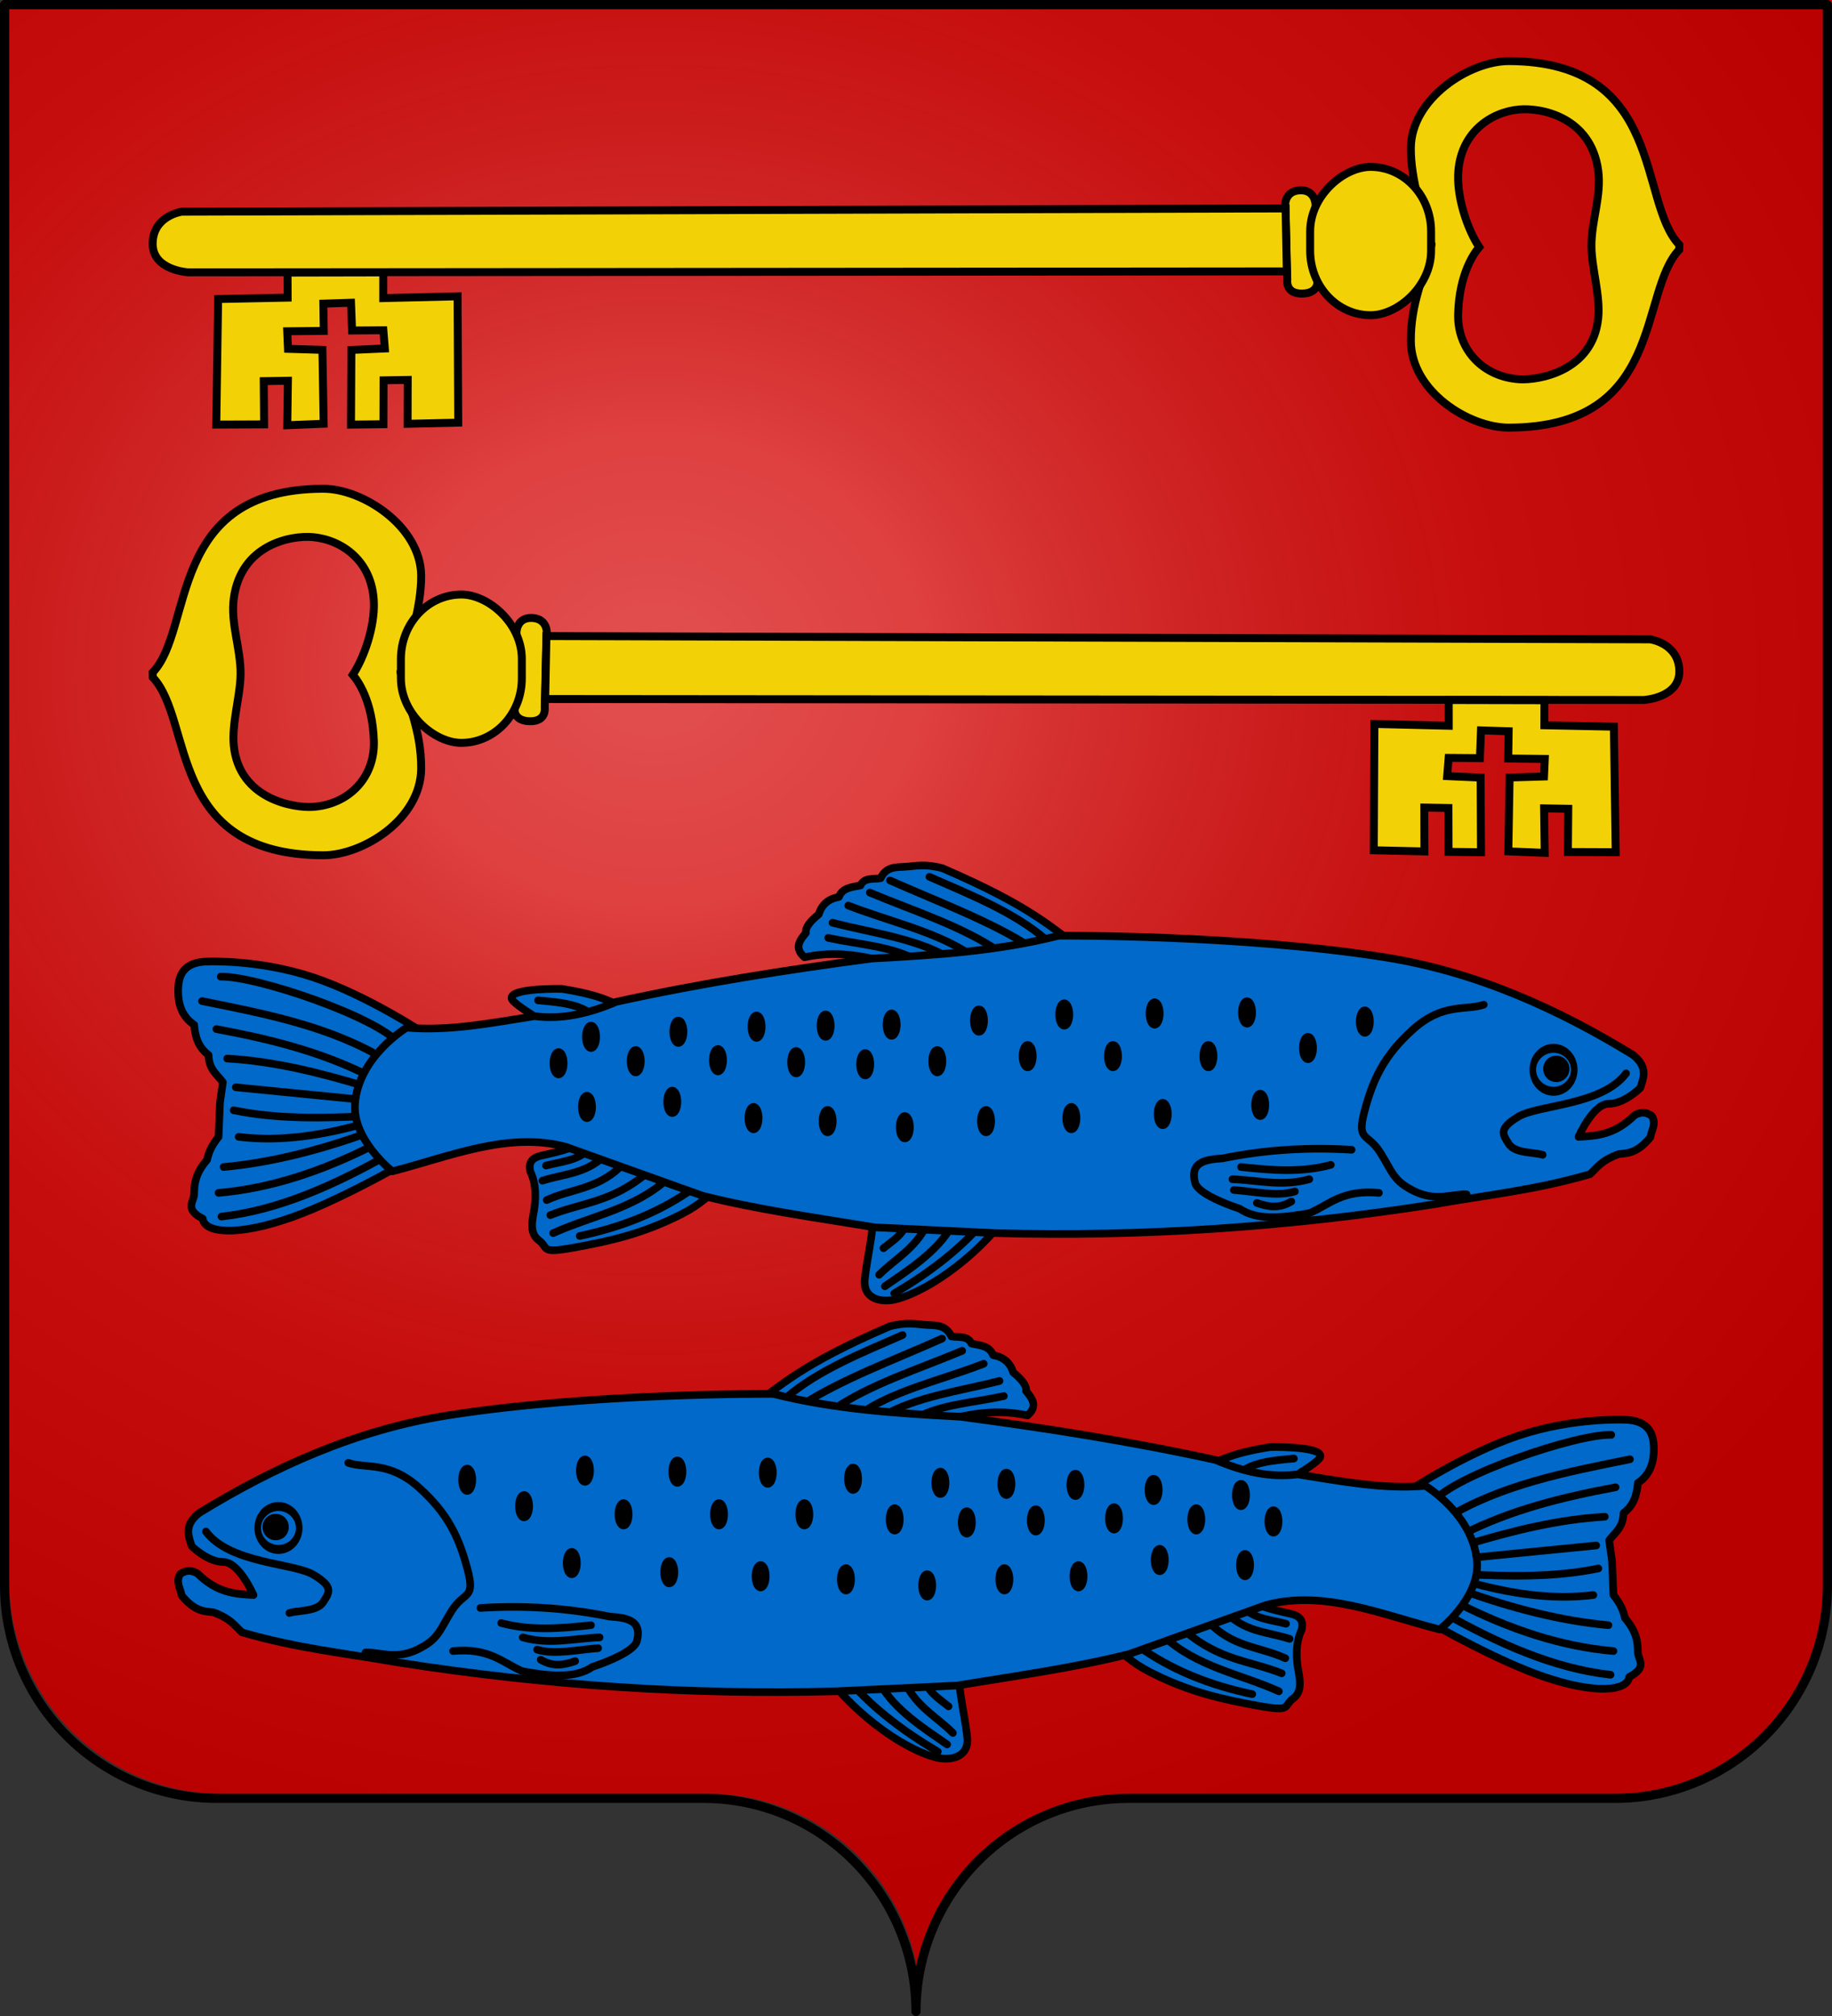 <?xml version="1.0" encoding="UTF-8" standalone="no"?>
<!-- Created with Inkscape (http://www.inkscape.org/) -->
<svg
   xmlns:svg="http://www.w3.org/2000/svg"
   xmlns="http://www.w3.org/2000/svg"
   xmlns:xlink="http://www.w3.org/1999/xlink"
   version="1.0"
   width="600"
   height="660"
   id="svg2">
  <rect width="100%" height="100%" fill="#333333" stroke="none"/>
  <defs
     id="defs6">
    <linearGradient
       id="linearGradient2893">
      <stop
         style="stop-color:#ffffff;stop-opacity:0.314"
         offset="0"
         id="stop2895" />
      <stop
         style="stop-color:#ffffff;stop-opacity:0.251"
         offset="0.19"
         id="stop2897" />
      <stop
         style="stop-color:#6b6b6b;stop-opacity:0.125"
         offset="0.6"
         id="stop2901" />
      <stop
         style="stop-color:#000000;stop-opacity:0.125"
         offset="1"
         id="stop2899" />
    </linearGradient>
    <radialGradient
       cx="285.186"
       cy="200.448"
       r="300"
       fx="285.186"
       fy="200.448"
       id="radialGradient11919"
       xlink:href="#linearGradient2893"
       gradientUnits="userSpaceOnUse"
       gradientTransform="matrix(1.551,0,0,1.35,-227.894,-51.264)" />
  </defs>
  <g
     id="layer1">
    <path
       d="M 301.5,657 C 301.5,618.496 332.703,587.246 371.15,587.246 C 409.597,587.246 491.903,587.246 530.35,587.246 C 568.797,587.246 600,555.996 600,517.492 L 600,-5.1958438e-014 L 3,1.99e-005 L 3,517.492 C 3,555.996 34.203,587.246 72.65,587.246 C 111.097,587.246 193.403,587.246 231.85,587.246 C 270.297,587.246 301.5,618.496 301.5,657 z "
       style="fill:#d40000;fill-opacity:1;fill-rule:nonzero;stroke:none;stroke-width:5;stroke-linecap:round;stroke-linejoin:round;stroke-miterlimit:4;stroke-dashoffset:0;stroke-opacity:1"
       id="path2014" />
  </g>
  <g
     id="layer2" />
  <g
     id="layer3">
    <path
       d="M 1.5,1.5 L 1.5,518.991 C 1.5,557.496 32.703,588.746 71.15,588.746 C 109.597,588.746 191.903,588.746 230.35,588.746 C 268.797,588.745 300,619.996 300,658.5 C 300,619.996 331.203,588.746 369.65,588.746 C 408.097,588.745 490.403,588.746 528.85,588.746 C 567.297,588.746 598.5,557.496 598.5,518.991 L 598.5,1.5 L 1.5,1.5 z "
       style="fill:url(#radialGradient11919);fill-opacity:1;fill-rule:evenodd;stroke:none;stroke-width:3;stroke-linecap:butt;stroke-linejoin:miter;stroke-miterlimit:4;stroke-dasharray:none;stroke-opacity:1"
       id="path2875" />
  </g>
  <g
     id="layer4">
    <path
       d="M 300,658.5 C 300,619.996 331.203,588.746 369.65,588.746 C 408.097,588.746 490.403,588.746 528.85,588.746 C 567.297,588.746 598.5,557.497 598.5,518.993 L 598.5,1.5 L 1.5,1.5 L 1.5,518.993 C 1.5,557.497 32.703,588.746 71.15,588.746 C 109.597,588.746 191.903,588.746 230.35,588.746 C 268.797,588.746 300,619.996 300,658.5 z "
       style="fill:none;fill-opacity:1;fill-rule:nonzero;stroke:#000000;stroke-width:3;stroke-linecap:round;stroke-linejoin:round;stroke-miterlimit:4;stroke-dasharray:none;stroke-dashoffset:0;stroke-opacity:1"
       id="path1572" />
  </g>
  <g
     id="g3326">
    <path
       d="M 462.067,111.647 C 462.16,128.15 481.119,140.042 494.229,140 C 545.422,139.834 536.577,95.818 549.95,81.767 L 550,80.161 C 536.398,66.076 545.528,20.166 494.229,20 C 481.119,19.958 462.24,32.375 462.067,48.37 C 461.955,58.674 466.022,70.845 468.836,79.984 C 468.834,79.994 468.838,80.006 468.836,80.016 C 466.592,90.604 461.994,98.817 462.067,111.647 z M 477.556,102.747 C 477.924,89.431 482.923,82.696 484.459,80.916 C 480.596,75.043 477.3,65.132 477.556,57.253 C 478.001,43.56 488.139,36.672 497.58,35.839 C 504.831,35.2 521.041,38.33 523.423,55.807 C 524.56,64.142 521.148,72.24 521.218,80.696 C 521.277,87.886 524.187,96.869 523.423,104.209 C 521.601,121.728 503.669,124.557 497.58,124.161 C 485.689,123.385 477.232,114.465 477.556,102.747 z "
       style="fill:#f2d207;fill-rule:evenodd;stroke:#000000;stroke-width:2.6;stroke-linecap:butt;stroke-linejoin:miter;stroke-miterlimit:4;stroke-dasharray:none;stroke-opacity:1"
       id="path2382" />
    <path
       d="M 430.833,66.828 L 431.481,91.558 C 431.481,91.558 432.256,95.981 426.552,96.12 C 420.848,96.258 421.604,91.587 421.604,91.587 L 420.95,66.645 C 420.95,66.645 421.059,62.413 425.885,62.295 C 430.711,62.178 430.833,66.828 430.833,66.828 z "
       style="fill:#f2d207;fill-opacity:1;fill-rule:evenodd;stroke:#000000;stroke-width:2.6;stroke-linecap:butt;stroke-linejoin:miter;stroke-miterlimit:4;stroke-dasharray:none;stroke-opacity:1;display:inline"
       id="path2323" />
    <path
       d="M 59.544,69.308 C 59.544,69.308 50.246,70.563 50.004,79.544 C 49.761,88.524 61.656,89.156 61.656,89.156 L 421.445,88.849 L 421.045,68.242 L 59.544,69.308 z "
       style="fill:#f2d207;fill-opacity:1;fill-rule:evenodd;stroke:#000000;stroke-width:2.6;stroke-linecap:butt;stroke-linejoin:miter;stroke-miterlimit:4;stroke-dasharray:none;stroke-opacity:1"
       id="path7552" />
    <path
       d="M 125.52,89.176 L 125.517,97.597 L 149.866,97.012 L 150.074,138.368 L 133.489,138.743 L 133.529,124.383 L 125.616,124.519 L 125.576,138.879 L 114.953,139.007 L 115.076,114.57 L 126.034,114.087 L 125.554,108.122 L 115.311,108.2 L 114.957,99.113 L 105.906,99.403 L 106.043,108.332 L 94.065,108.457 L 94.32,114.202 L 105.592,114.545 L 106.011,138.723 L 94.086,139.214 L 94.29,124.645 L 86.377,124.781 L 86.5,138.933 L 70.837,138.996 L 71.441,97.902 L 94.205,97.44 L 94.174,89.242 L 125.52,89.176 z "
       style="fill:#f2d207;fill-opacity:1;fill-rule:evenodd;stroke:#000000;stroke-width:2.6;stroke-linecap:butt;stroke-linejoin:miter;stroke-miterlimit:4;stroke-dasharray:none;stroke-opacity:1"
       id="path2326" />
    <rect
       width="48.557"
       height="39.607"
       rx="21.107"
       ry="19.803"
       x="-103.196"
       y="429.093"
       transform="matrix(0,-1,1,0,0,0)"
       style="fill:#f2d207;fill-opacity:1;fill-rule:evenodd;stroke:#000000;stroke-width:2.6;stroke-linecap:round;stroke-linejoin:round;stroke-miterlimit:4;stroke-dasharray:none;stroke-opacity:1"
       id="rect3389" />
  </g>
  <use
     transform="matrix(-1,0,0,1,600,140)"
     id="use3232"
     x="0"
     y="0"
     width="600"
     height="660"
     xlink:href="#g3326" />
  <g
     id="g3747">
    <path
       d="M 355.19,311.508 C 344.137,303.568 338.051,296.91 308.627,284.229 C 302.7,282.684 299.993,283.554 296.399,283.759 C 293.369,283.92 290.221,283.725 288.403,287.521 C 286.02,287.928 283.057,287.175 281.819,289.873 C 278.953,290.442 275.823,290.658 274.764,293.635 C 271.315,294.262 269.12,296.144 268.179,299.279 C 265.307,301.61 263.685,303.69 263.946,305.394 C 261.923,307.851 259.982,310.318 263.476,313.389 C 278.501,310.173 288.886,315.311 301.102,317.152 L 355.19,311.508 z "
       style="fill:#0169c9;fill-rule:evenodd;stroke:#000000;stroke-width:2.5;stroke-linecap:round;stroke-linejoin:round;stroke-miterlimit:4;stroke-dasharray:none;stroke-opacity:1"
       id="path2298" />
    <path
       d="M 304.394,287.051 C 317.977,292.986 331.928,298.554 342.491,307.51"
       style="fill:none;fill-rule:evenodd;stroke:#000000;stroke-width:2.5;stroke-linecap:round;stroke-linejoin:round;stroke-miterlimit:4;stroke-dasharray:none;stroke-opacity:1"
       id="path3287" />
    <path
       d="M 291.46,288.227 C 307.425,295.317 325.039,301.857 337.552,310.097"
       style="fill:none;fill-rule:evenodd;stroke:#000000;stroke-width:2.5;stroke-linecap:round;stroke-linejoin:round;stroke-miterlimit:4;stroke-dasharray:none;stroke-opacity:1"
       id="path3289" />
    <path
       d="M 284.876,292.224 C 299.354,298.284 315.015,303.161 327.205,311.508"
       style="fill:none;fill-rule:evenodd;stroke:#000000;stroke-width:2.5;stroke-linecap:round;stroke-linejoin:round;stroke-miterlimit:4;stroke-dasharray:none;stroke-opacity:1"
       id="path3291" />
    <path
       d="M 277.821,296.457 C 290.652,301.433 305.583,304.835 316.153,311.508"
       style="fill:none;fill-rule:evenodd;stroke:#000000;stroke-width:2.5;stroke-linecap:round;stroke-linejoin:round;stroke-miterlimit:4;stroke-dasharray:none;stroke-opacity:1"
       id="path3293" />
    <path
       d="M 272.647,302.101 C 285.638,305.401 299.806,307.229 310.509,313.389"
       style="fill:none;fill-rule:evenodd;stroke:#000000;stroke-width:2.5;stroke-linecap:round;stroke-linejoin:round;stroke-miterlimit:4;stroke-dasharray:none;stroke-opacity:1"
       id="path3295" />
    <path
       d="M 271.236,307.04 C 280.893,309.163 291.713,309.734 299.691,314.095"
       style="fill:none;fill-rule:evenodd;stroke:#000000;stroke-width:2.5;stroke-linecap:round;stroke-linejoin:round;stroke-miterlimit:4;stroke-dasharray:none;stroke-opacity:1"
       id="path3297" />
    <path
       d="M 331.673,395.226 C 322.319,409.348 305.365,422.196 293.577,425.327 C 289.002,426.542 282.507,425.518 283.23,418.743 C 284.188,409.749 287.003,400.87 285.581,391.934 L 331.673,395.226 z "
       style="fill:#0169c9;fill-rule:evenodd;stroke:#000000;stroke-width:2.5;stroke-linecap:round;stroke-linejoin:round;stroke-miterlimit:4;stroke-dasharray:none;stroke-opacity:1"
       id="path2302" />
    <path
       d="M 321.326,400.87 C 313.844,409.397 304.113,416.799 292.871,423.446"
       style="fill:none;fill-rule:evenodd;stroke:#000000;stroke-width:2.5;stroke-linecap:round;stroke-linejoin:round;stroke-miterlimit:4;stroke-dasharray:none;stroke-opacity:1"
       id="path3333" />
    <path
       d="M 311.684,401.34 C 307.123,409.691 297.142,416.015 289.814,421.094"
       style="fill:none;fill-rule:evenodd;stroke:#000000;stroke-width:2.5;stroke-linecap:round;stroke-linejoin:round;stroke-miterlimit:4;stroke-dasharray:none;stroke-opacity:1"
       id="path3335" />
    <path
       d="M 303.454,401.105 C 299.67,408.892 292.835,412.341 287.933,417.332"
       style="fill:none;fill-rule:evenodd;stroke:#000000;stroke-width:2.5;stroke-linecap:round;stroke-linejoin:round;stroke-miterlimit:4;stroke-dasharray:none;stroke-opacity:1"
       id="path3337" />
    <path
       d="M 296.399,401.105 C 295.836,404.061 292.279,406.268 289.344,408.631"
       style="fill:none;fill-rule:evenodd;stroke:#000000;stroke-width:2.5;stroke-linecap:round;stroke-linejoin:round;stroke-miterlimit:4;stroke-dasharray:none;stroke-opacity:1"
       id="path3339" />
    <path
       d="M 206.096,330.321 C 199.653,328.126 197.765,325.931 183.99,323.736 C 183.99,323.736 167.208,323.38 167.529,326.793 C 167.743,329.07 182.324,336.476 181.639,337.846 L 206.096,330.321 z "
       style="fill:#0169c9;fill-rule:evenodd;stroke:#000000;stroke-width:2.5;stroke-linecap:round;stroke-linejoin:round;stroke-miterlimit:4;stroke-dasharray:none;stroke-opacity:1"
       id="path2300" />
    <path
       d="M 176.23,327.499 C 183.234,328.098 190.166,328.771 194.102,332.437"
       style="fill:none;fill-rule:evenodd;stroke:#000000;stroke-width:2.5;stroke-linecap:round;stroke-linejoin:round;stroke-miterlimit:4;stroke-dasharray:none;stroke-opacity:1"
       id="path3319" />
    <path
       d="M 238.548,382.998 C 238.548,382.998 235.609,391.228 223.028,397.578 C 210.446,403.927 199.864,406.279 188.223,408.395 C 176.583,410.512 179.893,408.607 176.465,406.044 C 173.911,404.133 174.066,401.171 174.584,398.048 C 175.658,392.633 175.696,387.632 173.643,383.468 C 173.234,381.268 173.458,379.172 177.406,378.294 C 183.744,376.886 189.972,375.497 193.867,371.71 L 238.548,382.998 z "
       style="fill:#0169c9;fill-rule:evenodd;stroke:#000000;stroke-width:2.5;stroke-linecap:round;stroke-linejoin:round;stroke-miterlimit:4;stroke-dasharray:none;stroke-opacity:1"
       id="path2304" />
    <path
       d="M 178.817,381.587 C 183.656,380.291 189.008,380.021 192.692,376.413"
       style="fill:none;fill-rule:evenodd;stroke:#000000;stroke-width:2.5;stroke-linecap:round;stroke-linejoin:round;stroke-miterlimit:4;stroke-dasharray:none;stroke-opacity:1"
       id="path3321" />
    <path
       d="M 177.641,386.525 C 185.024,384.147 192.701,384.412 199.511,376.883"
       style="fill:none;fill-rule:evenodd;stroke:#000000;stroke-width:2.5;stroke-linecap:round;stroke-linejoin:round;stroke-miterlimit:4;stroke-dasharray:none;stroke-opacity:1"
       id="path3323" />
    <path
       d="M 179.052,392.875 C 187.622,388.948 196.672,389.353 204.685,380.411"
       style="fill:none;fill-rule:evenodd;stroke:#000000;stroke-width:2.5;stroke-linecap:round;stroke-linejoin:round;stroke-miterlimit:4;stroke-dasharray:none;stroke-opacity:1"
       id="path3325" />
    <path
       d="M 180.228,397.813 C 190.721,393.633 200.368,393.684 211.975,383.938"
       style="fill:none;fill-rule:evenodd;stroke:#000000;stroke-width:2.5;stroke-linecap:round;stroke-linejoin:round;stroke-miterlimit:4;stroke-dasharray:none;stroke-opacity:1"
       id="path3327" />
    <path
       d="M 181.168,403.692 C 193.9,397.951 207.966,395.772 219.03,385.584"
       style="fill:none;fill-rule:evenodd;stroke:#000000;stroke-width:2.5;stroke-linecap:round;stroke-linejoin:round;stroke-miterlimit:4;stroke-dasharray:none;stroke-opacity:1"
       id="path3329" />
    <path
       d="M 189.87,404.633 C 203.416,401.768 216.297,396.904 227.966,388.406"
       style="fill:none;fill-rule:evenodd;stroke:#000000;stroke-width:2.5;stroke-linecap:round;stroke-linejoin:round;stroke-miterlimit:4;stroke-dasharray:none;stroke-opacity:1"
       id="path3331" />
    <path
       d="M 139.78,338.787 C 139.78,338.787 120.614,325.97 102.624,319.974 C 84.634,313.977 67.82,314.8 67.82,314.8 C 61.819,314.919 58.769,317.66 58.413,322.796 C 57.996,328.558 59.614,332.867 63.587,335.495 C 63.889,339.293 64.875,342.818 68.29,345.371 C 68.429,350.255 71.131,351.722 72.993,354.308 L 72.052,360.892 C 71.896,364.655 71.739,368.417 71.582,372.18 C 69.243,375.05 68.288,377.459 67.82,379.705 C 64.054,384.096 63.649,387.366 63.587,390.523 C 63.8,393.279 60.011,395.671 66.409,398.989 C 66.92,403.593 77.506,404.92 95.569,398.518 C 113.548,392.146 138.369,377.354 138.369,377.354 L 139.78,338.787 z "
       style="fill:#0169c9;fill-rule:evenodd;stroke:#000000;stroke-width:2.5;stroke-linecap:round;stroke-linejoin:round;stroke-miterlimit:4;stroke-dasharray:none;stroke-opacity:1"
       id="path2306" />
    <path
       d="M 72.288,319.739 C 83.811,319.428 123.553,332.962 130.608,341.609"
       style="fill:none;fill-rule:evenodd;stroke:#000000;stroke-width:2.5;stroke-linecap:round;stroke-linejoin:round;stroke-miterlimit:4;stroke-dasharray:none;stroke-opacity:1"
       id="path3299" />
    <path
       d="M 66.173,327.734 C 87.238,331.968 108.365,336.064 126.375,347.018"
       style="fill:none;fill-rule:evenodd;stroke:#000000;stroke-width:2.5;stroke-linecap:round;stroke-linejoin:round;stroke-miterlimit:4;stroke-dasharray:none;stroke-opacity:1"
       id="path3301" />
    <path
       d="M 70.877,336.906 C 88.142,340.118 105.179,344.244 121.202,352.426"
       style="fill:none;fill-rule:evenodd;stroke:#000000;stroke-width:2.5;stroke-linecap:round;stroke-linejoin:round;stroke-miterlimit:4;stroke-dasharray:none;stroke-opacity:1"
       id="path3303" />
    <path
       d="M 74.404,346.547 C 89.533,347.405 104.662,351.124 119.791,355.719"
       style="fill:none;fill-rule:evenodd;stroke:#000000;stroke-width:2.5;stroke-linecap:round;stroke-linejoin:round;stroke-miterlimit:4;stroke-dasharray:none;stroke-opacity:1"
       id="path3305" />
    <path
       d="M 77.226,355.954 L 117.674,359.952"
       style="fill:none;fill-rule:evenodd;stroke:#000000;stroke-width:2.5;stroke-linecap:round;stroke-linejoin:round;stroke-miterlimit:4;stroke-dasharray:none;stroke-opacity:1"
       id="path3307" />
    <path
       d="M 76.521,363.479 C 90.944,366.457 105.926,366.086 120.967,365.36"
       style="fill:none;fill-rule:evenodd;stroke:#000000;stroke-width:2.5;stroke-linecap:round;stroke-linejoin:round;stroke-miterlimit:4;stroke-dasharray:none;stroke-opacity:1"
       id="path3309" />
    <path
       d="M 78.167,372.18 C 92.041,373.895 105.916,371.617 119.791,367.712"
       style="fill:none;fill-rule:evenodd;stroke:#000000;stroke-width:2.5;stroke-linecap:round;stroke-linejoin:round;stroke-miterlimit:4;stroke-dasharray:none;stroke-opacity:1"
       id="path3311" />
    <path
       d="M 73.228,382.057 C 88.727,380.642 104.606,376.57 120.731,370.769"
       style="fill:none;fill-rule:evenodd;stroke:#000000;stroke-width:2.5;stroke-linecap:round;stroke-linejoin:round;stroke-miterlimit:4;stroke-dasharray:none;stroke-opacity:1"
       id="path3313" />
    <path
       d="M 71.582,390.523 C 88.771,389.041 105.58,383.375 122.142,375.002"
       style="fill:none;fill-rule:evenodd;stroke:#000000;stroke-width:2.5;stroke-linecap:round;stroke-linejoin:round;stroke-miterlimit:4;stroke-dasharray:none;stroke-opacity:1"
       id="path3315" />
    <path
       d="M 72.523,398.283 C 91.231,396.21 109.466,387.998 127.551,377.824"
       style="fill:none;fill-rule:evenodd;stroke:#000000;stroke-width:2.5;stroke-linecap:round;stroke-linejoin:round;stroke-miterlimit:4;stroke-dasharray:none;stroke-opacity:1"
       id="path3317" />
    <path
       d="M 516.982,372.18 C 516.982,372.18 521.686,361.363 526.859,361.363 C 532.033,361.363 537.207,356.189 537.207,356.189 C 538.307,352.772 539.831,349.397 534.855,345.371 C 510.266,330.277 483.388,318.117 453.488,313.389 C 406.006,305.881 346.724,306.334 346.724,306.334 C 326.32,311.482 305.916,312.705 285.512,313.808 C 257.629,317.501 229.746,321.857 201.863,327.969 C 192.927,331.8 183.99,333.849 175.054,332.673 C 161.101,334.864 147.148,337.64 133.195,336.435 C 133.195,336.435 117.439,345.842 116.263,361.363 C 115.371,373.146 128.492,383.468 128.492,383.468 C 147.462,378.591 166.432,370.383 185.401,375.472 L 230.083,391.464 C 248.052,396.004 267.339,398.651 286.522,401.811 L 326.029,403.692 C 373.846,404.996 421.663,401.761 469.479,394.286 C 486.42,391.289 502.675,389.665 520.745,384.409 C 523.186,382.214 524.222,380.019 530.152,377.824 C 533.204,377.531 536.226,377.524 540.499,372.346 C 540.852,370.034 542.592,367.999 540.969,365.291 C 538.7,363.741 536.976,364.202 535.325,365.125 C 528.802,371.562 522.893,371.862 516.982,372.18 z "
       style="fill:#0169c9;fill-rule:evenodd;stroke:#000000;stroke-width:2.5;stroke-linecap:round;stroke-linejoin:round;stroke-miterlimit:4;stroke-dasharray:none;stroke-opacity:1"
       id="path2296" />
    <path
       d="M 485.941,328.91 C 480.179,330.909 472.654,328.204 462.895,336.906 C 453.135,345.607 449.608,353.602 446.904,363.714 C 444.199,373.826 447.962,370.769 452.077,377.354 C 456.193,383.938 456.31,386.643 463.365,390.053 C 470.42,393.462 476.064,390.758 480.297,390.993"
       style="fill:none;fill-rule:evenodd;stroke:#000000;stroke-width:2.5;stroke-linecap:round;stroke-linejoin:round;stroke-miterlimit:4;stroke-dasharray:none;stroke-opacity:1"
       id="path2308" />
    <path
       d="M 442.671,376.413 C 428.561,375.521 414.451,376.365 400.341,379.235 C 395.086,379.624 389.591,380.191 391.405,387.231 C 392.488,391.436 405.985,395.697 405.985,395.697 C 411.736,399.643 420.186,398.73 429.031,397.107 C 435.591,394.162 439.845,389.422 451.607,390.523"
       style="fill:none;fill-rule:evenodd;stroke:#000000;stroke-width:2.5;stroke-linecap:round;stroke-linejoin:round;stroke-miterlimit:4;stroke-dasharray:none;stroke-opacity:1"
       id="path2310" />
    <path
       d="M 165.555 530.298 A 7.525 5.644 0 1 1  150.505,530.298 A 7.525 5.644 0 1 1  165.555 530.298 z"
       transform="matrix(-0.902,0,0,1.245,651.339,-309.991)"
       style="fill:#0169c9;fill-opacity:1;fill-rule:evenodd;stroke:#000000;stroke-width:2.359;stroke-linecap:round;stroke-linejoin:round;stroke-miterlimit:4;stroke-dasharray:none;stroke-dashoffset:0;stroke-opacity:1"
       id="path2312" />
    <path
       d="M 165.555 530.298 A 7.525 5.644 0 1 1  150.505,530.298 A 7.525 5.644 0 1 1  165.555 530.298 z"
       transform="matrix(-0.421,0,0,0.52,576.242,74.175)"
       style="fill:#000000;fill-opacity:1;fill-rule:evenodd;stroke:#000000;stroke-width:5.343;stroke-linecap:round;stroke-linejoin:round;stroke-miterlimit:4;stroke-dasharray:none;stroke-dashoffset:0;stroke-opacity:1"
       id="path3283" />
    <path
       d="M 532.551,351.39 C 524.677,361.967 503.872,361.598 497.229,365.596 C 490.585,369.593 492.173,371.416 494.172,374.532 C 496.17,377.648 502.461,377.177 505.224,378.059"
       style="fill:none;fill-rule:evenodd;stroke:#000000;stroke-width:2.5;stroke-linecap:round;stroke-linejoin:round;stroke-miterlimit:4;stroke-dasharray:none;stroke-opacity:1"
       id="path3285" />
    <path
       d="M 435.851,381.351 C 426.052,383.992 416.254,383.103 406.455,382.057"
       style="fill:none;fill-rule:evenodd;stroke:#000000;stroke-width:2.5;stroke-linecap:round;stroke-linejoin:round;stroke-miterlimit:4;stroke-dasharray:none;stroke-opacity:1"
       id="path3341" />
    <path
       d="M 428.796,386.055 C 419.909,388.554 411.96,386.358 403.634,386.055"
       style="fill:none;fill-rule:evenodd;stroke:#000000;stroke-width:2.5;stroke-linecap:round;stroke-linejoin:round;stroke-miterlimit:4;stroke-dasharray:none;stroke-opacity:1"
       id="path3343" />
    <path
       d="M 424.093,390.053 C 418.399,391.834 410.936,390.077 404.104,389.582"
       style="fill:none;fill-rule:evenodd;stroke:#000000;stroke-width:2.5;stroke-linecap:round;stroke-linejoin:round;stroke-miterlimit:4;stroke-dasharray:none;stroke-opacity:1"
       id="path3345" />
    <path
       d="M 422.917,393.345 C 418.768,395.82 415.159,395.053 411.629,393.815"
       style="fill:none;fill-rule:evenodd;stroke:#000000;stroke-width:2.5;stroke-linecap:round;stroke-linejoin:round;stroke-miterlimit:4;stroke-dasharray:none;stroke-opacity:1"
       id="path3347" />
    <path
       d="M 247.434 722.118 A 1.663 3.658 0 1 1  244.108,722.118 A 1.663 3.658 0 1 1  247.434 722.118 z"
       transform="matrix(-1,0,0,1,674.139,-379.021)"
       style="fill:#000000;fill-opacity:1;fill-rule:evenodd;stroke:#000000;stroke-width:2.5;stroke-linecap:round;stroke-linejoin:round;stroke-miterlimit:4;stroke-dasharray:none;stroke-dashoffset:0;stroke-opacity:1"
       id="path3349" />
    <path
       d="M 247.434 722.118 A 1.663 3.658 0 1 1  244.108,722.118 A 1.663 3.658 0 1 1  247.434 722.118 z"
       transform="matrix(-1,0,0,1,641.547,-376.36)"
       style="fill:#000000;fill-opacity:1;fill-rule:evenodd;stroke:#000000;stroke-width:2.5;stroke-linecap:round;stroke-linejoin:round;stroke-miterlimit:4;stroke-dasharray:none;stroke-dashoffset:0;stroke-opacity:1"
       id="path3351" />
    <path
       d="M 247.434 722.118 A 1.663 3.658 0 1 1  244.108,722.118 A 1.663 3.658 0 1 1  247.434 722.118 z"
       transform="matrix(-1,0,0,1,610.285,-376.36)"
       style="fill:#000000;fill-opacity:1;fill-rule:evenodd;stroke:#000000;stroke-width:2.5;stroke-linecap:round;stroke-linejoin:round;stroke-miterlimit:4;stroke-dasharray:none;stroke-dashoffset:0;stroke-opacity:1"
       id="path3353" />
    <path
       d="M 247.434 722.118 A 1.663 3.658 0 1 1  244.108,722.118 A 1.663 3.658 0 1 1  247.434 722.118 z"
       transform="matrix(-1,0,0,1,582.349,-376.36)"
       style="fill:#000000;fill-opacity:1;fill-rule:evenodd;stroke:#000000;stroke-width:2.5;stroke-linecap:round;stroke-linejoin:round;stroke-miterlimit:4;stroke-dasharray:none;stroke-dashoffset:0;stroke-opacity:1"
       id="path3355" />
    <path
       d="M 247.434 722.118 A 1.663 3.658 0 1 1  244.108,722.118 A 1.663 3.658 0 1 1  247.434 722.118 z"
       transform="matrix(-1,0,0,1,552.75,-374.698)"
       style="fill:#000000;fill-opacity:1;fill-rule:evenodd;stroke:#000000;stroke-width:2.5;stroke-linecap:round;stroke-linejoin:round;stroke-miterlimit:4;stroke-dasharray:none;stroke-dashoffset:0;stroke-opacity:1"
       id="path3357" />
    <path
       d="M 247.434 722.118 A 1.663 3.658 0 1 1  244.108,722.118 A 1.663 3.658 0 1 1  247.434 722.118 z"
       transform="matrix(-1,0,0,1,529.137,-373.7)"
       style="fill:#000000;fill-opacity:1;fill-rule:evenodd;stroke:#000000;stroke-width:2.5;stroke-linecap:round;stroke-linejoin:round;stroke-miterlimit:4;stroke-dasharray:none;stroke-dashoffset:0;stroke-opacity:1"
       id="path3359" />
    <path
       d="M 247.434 722.118 A 1.663 3.658 0 1 1  244.108,722.118 A 1.663 3.658 0 1 1  247.434 722.118 z"
       transform="matrix(-1,0,0,1,506.523,-374.365)"
       style="fill:#000000;fill-opacity:1;fill-rule:evenodd;stroke:#000000;stroke-width:2.5;stroke-linecap:round;stroke-linejoin:round;stroke-miterlimit:4;stroke-dasharray:none;stroke-dashoffset:0;stroke-opacity:1"
       id="path3361" />
    <path
       d="M 247.434 722.118 A 1.663 3.658 0 1 1  244.108,722.118 A 1.663 3.658 0 1 1  247.434 722.118 z"
       transform="matrix(-1,0,0,1,480.914,-375.03)"
       style="fill:#000000;fill-opacity:1;fill-rule:evenodd;stroke:#000000;stroke-width:2.5;stroke-linecap:round;stroke-linejoin:round;stroke-miterlimit:4;stroke-dasharray:none;stroke-dashoffset:0;stroke-opacity:1"
       id="path3363" />
    <path
       d="M 247.434 722.118 A 1.663 3.658 0 1 1  244.108,722.118 A 1.663 3.658 0 1 1  247.434 722.118 z"
       transform="matrix(-1,0,0,1,453.976,-374.698)"
       style="fill:#000000;fill-opacity:1;fill-rule:evenodd;stroke:#000000;stroke-width:2.5;stroke-linecap:round;stroke-linejoin:round;stroke-miterlimit:4;stroke-dasharray:none;stroke-dashoffset:0;stroke-opacity:1"
       id="path3365" />
    <path
       d="M 247.434 722.118 A 1.663 3.658 0 1 1  244.108,722.118 A 1.663 3.658 0 1 1  247.434 722.118 z"
       transform="matrix(-1,0,0,1,428.701,-374.032)"
       style="fill:#000000;fill-opacity:1;fill-rule:evenodd;stroke:#000000;stroke-width:2.5;stroke-linecap:round;stroke-linejoin:round;stroke-miterlimit:4;stroke-dasharray:none;stroke-dashoffset:0;stroke-opacity:1"
       id="path3367" />
    <path
       d="M 247.434 722.118 A 1.663 3.658 0 1 1  244.108,722.118 A 1.663 3.658 0 1 1  247.434 722.118 z"
       transform="matrix(-1,0,0,1,654.184,-390.661)"
       style="fill:#000000;fill-opacity:1;fill-rule:evenodd;stroke:#000000;stroke-width:2.5;stroke-linecap:round;stroke-linejoin:round;stroke-miterlimit:4;stroke-dasharray:none;stroke-dashoffset:0;stroke-opacity:1"
       id="path3369" />
    <path
       d="M 247.434 722.118 A 1.663 3.658 0 1 1  244.108,722.118 A 1.663 3.658 0 1 1  247.434 722.118 z"
       transform="matrix(-1,0,0,1,623.92,-390.328)"
       style="fill:#000000;fill-opacity:1;fill-rule:evenodd;stroke:#000000;stroke-width:2.5;stroke-linecap:round;stroke-linejoin:round;stroke-miterlimit:4;stroke-dasharray:none;stroke-dashoffset:0;stroke-opacity:1"
       id="path3371" />
    <path
       d="M 247.434 722.118 A 1.663 3.658 0 1 1  244.108,722.118 A 1.663 3.658 0 1 1  247.434 722.118 z"
       transform="matrix(-1,0,0,1,594.322,-389.996)"
       style="fill:#000000;fill-opacity:1;fill-rule:evenodd;stroke:#000000;stroke-width:2.5;stroke-linecap:round;stroke-linejoin:round;stroke-miterlimit:4;stroke-dasharray:none;stroke-dashoffset:0;stroke-opacity:1"
       id="path3373" />
    <path
       d="M 247.434 722.118 A 1.663 3.658 0 1 1  244.108,722.118 A 1.663 3.658 0 1 1  247.434 722.118 z"
       transform="matrix(-1,0,0,1,566.385,-388)"
       style="fill:#000000;fill-opacity:1;fill-rule:evenodd;stroke:#000000;stroke-width:2.5;stroke-linecap:round;stroke-linejoin:round;stroke-miterlimit:4;stroke-dasharray:none;stroke-dashoffset:0;stroke-opacity:1"
       id="path3375" />
    <path
       d="M 247.434 722.118 A 1.663 3.658 0 1 1  244.108,722.118 A 1.663 3.658 0 1 1  247.434 722.118 z"
       transform="matrix(-1,0,0,1,537.784,-386.67)"
       style="fill:#000000;fill-opacity:1;fill-rule:evenodd;stroke:#000000;stroke-width:2.5;stroke-linecap:round;stroke-linejoin:round;stroke-miterlimit:4;stroke-dasharray:none;stroke-dashoffset:0;stroke-opacity:1"
       id="path3377" />
    <path
       d="M 247.434 722.118 A 1.663 3.658 0 1 1  244.108,722.118 A 1.663 3.658 0 1 1  247.434 722.118 z"
       transform="matrix(-1,0,0,1,516.167,-386.338)"
       style="fill:#000000;fill-opacity:1;fill-rule:evenodd;stroke:#000000;stroke-width:2.5;stroke-linecap:round;stroke-linejoin:round;stroke-miterlimit:4;stroke-dasharray:none;stroke-dashoffset:0;stroke-opacity:1"
       id="path3379" />
    <path
       d="M 247.434 722.118 A 1.663 3.658 0 1 1  244.108,722.118 A 1.663 3.658 0 1 1  247.434 722.118 z"
       transform="matrix(-1,0,0,1,493.552,-386.005)"
       style="fill:#000000;fill-opacity:1;fill-rule:evenodd;stroke:#000000;stroke-width:2.5;stroke-linecap:round;stroke-linejoin:round;stroke-miterlimit:4;stroke-dasharray:none;stroke-dashoffset:0;stroke-opacity:1"
       id="path3403" />
    <path
       d="M 247.434 722.118 A 1.663 3.658 0 1 1  244.108,722.118 A 1.663 3.658 0 1 1  247.434 722.118 z"
       transform="matrix(-1,0,0,1,467.944,-384.342)"
       style="fill:#000000;fill-opacity:1;fill-rule:evenodd;stroke:#000000;stroke-width:2.5;stroke-linecap:round;stroke-linejoin:round;stroke-miterlimit:4;stroke-dasharray:none;stroke-dashoffset:0;stroke-opacity:1"
       id="path3405" />
    <path
       d="M 247.434 722.118 A 1.663 3.658 0 1 1  244.108,722.118 A 1.663 3.658 0 1 1  247.434 722.118 z"
       transform="matrix(-1,0,0,1,439.343,-382.679)"
       style="fill:#000000;fill-opacity:1;fill-rule:evenodd;stroke:#000000;stroke-width:2.5;stroke-linecap:round;stroke-linejoin:round;stroke-miterlimit:4;stroke-dasharray:none;stroke-dashoffset:0;stroke-opacity:1"
       id="path3407" />
    <path
       d="M 247.434 722.118 A 1.663 3.658 0 1 1  244.108,722.118 A 1.663 3.658 0 1 1  247.434 722.118 z"
       transform="matrix(-1,0,0,1,658.508,-360.397)"
       style="fill:#000000;fill-opacity:1;fill-rule:evenodd;stroke:#000000;stroke-width:2.5;stroke-linecap:round;stroke-linejoin:round;stroke-miterlimit:4;stroke-dasharray:none;stroke-dashoffset:0;stroke-opacity:1"
       id="path3409" />
    <path
       d="M 247.434 722.118 A 1.663 3.658 0 1 1  244.108,722.118 A 1.663 3.658 0 1 1  247.434 722.118 z"
       transform="matrix(-1,0,0,1,626.581,-357.404)"
       style="fill:#000000;fill-opacity:1;fill-rule:evenodd;stroke:#000000;stroke-width:2.5;stroke-linecap:round;stroke-linejoin:round;stroke-miterlimit:4;stroke-dasharray:none;stroke-dashoffset:0;stroke-opacity:1"
       id="path3411" />
    <path
       d="M 247.434 722.118 A 1.663 3.658 0 1 1  244.108,722.118 A 1.663 3.658 0 1 1  247.434 722.118 z"
       transform="matrix(-1,0,0,1,596.65,-356.074)"
       style="fill:#000000;fill-opacity:1;fill-rule:evenodd;stroke:#000000;stroke-width:2.5;stroke-linecap:round;stroke-linejoin:round;stroke-miterlimit:4;stroke-dasharray:none;stroke-dashoffset:0;stroke-opacity:1"
       id="path3413" />
    <path
       d="M 247.434 722.118 A 1.663 3.658 0 1 1  244.108,722.118 A 1.663 3.658 0 1 1  247.434 722.118 z"
       transform="matrix(-1,0,0,1,542.108,-353.08)"
       style="fill:#000000;fill-opacity:1;fill-rule:evenodd;stroke:#000000;stroke-width:2.5;stroke-linecap:round;stroke-linejoin:round;stroke-miterlimit:4;stroke-dasharray:none;stroke-dashoffset:0;stroke-opacity:1"
       id="path3415" />
    <path
       d="M 247.434 722.118 A 1.663 3.658 0 1 1  244.108,722.118 A 1.663 3.658 0 1 1  247.434 722.118 z"
       transform="matrix(-1,0,0,1,568.713,-355.076)"
       style="fill:#000000;fill-opacity:1;fill-rule:evenodd;stroke:#000000;stroke-width:2.5;stroke-linecap:round;stroke-linejoin:round;stroke-miterlimit:4;stroke-dasharray:none;stroke-dashoffset:0;stroke-opacity:1"
       id="path3417" />
    <path
       d="M 247.434 722.118 A 1.663 3.658 0 1 1  244.108,722.118 A 1.663 3.658 0 1 1  247.434 722.118 z"
       transform="matrix(-1,0,0,1,516.832,-355.076)"
       style="fill:#000000;fill-opacity:1;fill-rule:evenodd;stroke:#000000;stroke-width:2.5;stroke-linecap:round;stroke-linejoin:round;stroke-miterlimit:4;stroke-dasharray:none;stroke-dashoffset:0;stroke-opacity:1"
       id="path3419" />
    <path
       d="M 247.434 722.118 A 1.663 3.658 0 1 1  244.108,722.118 A 1.663 3.658 0 1 1  247.434 722.118 z"
       transform="matrix(-1,0,0,1,492.555,-356.074)"
       style="fill:#000000;fill-opacity:1;fill-rule:evenodd;stroke:#000000;stroke-width:2.5;stroke-linecap:round;stroke-linejoin:round;stroke-miterlimit:4;stroke-dasharray:none;stroke-dashoffset:0;stroke-opacity:1"
       id="path3421" />
    <path
       d="M 247.434 722.118 A 1.663 3.658 0 1 1  244.108,722.118 A 1.663 3.658 0 1 1  247.434 722.118 z"
       transform="matrix(-1,0,0,1,465.949,-361.395)"
       style="fill:#000000;fill-opacity:1;fill-rule:evenodd;stroke:#000000;stroke-width:2.5;stroke-linecap:round;stroke-linejoin:round;stroke-miterlimit:4;stroke-dasharray:none;stroke-dashoffset:0;stroke-opacity:1"
       id="path3423" />
    <path
       d="M 247.434 722.118 A 1.663 3.658 0 1 1  244.108,722.118 A 1.663 3.658 0 1 1  247.434 722.118 z"
       transform="matrix(-1,0,0,1,438.013,-359.732)"
       style="fill:#000000;fill-opacity:1;fill-rule:evenodd;stroke:#000000;stroke-width:2.5;stroke-linecap:round;stroke-linejoin:round;stroke-miterlimit:4;stroke-dasharray:none;stroke-dashoffset:0;stroke-opacity:1"
       id="path3425" />
    <path
       d="M 247.434 722.118 A 1.663 3.658 0 1 1  244.108,722.118 A 1.663 3.658 0 1 1  247.434 722.118 z"
       transform="matrix(-1,0,0,1,692.763,-387.668)"
       style="fill:#000000;fill-opacity:1;fill-rule:evenodd;stroke:#000000;stroke-width:2.5;stroke-linecap:round;stroke-linejoin:round;stroke-miterlimit:4;stroke-dasharray:none;stroke-dashoffset:0;stroke-opacity:1"
       id="path3427" />
  </g>
  <use
     transform="matrix(-1,0,0,1,600,150)"
     id="use3820"
     x="0"
     y="0"
     width="600"
     height="660"
     xlink:href="#g3747" />
</svg>
